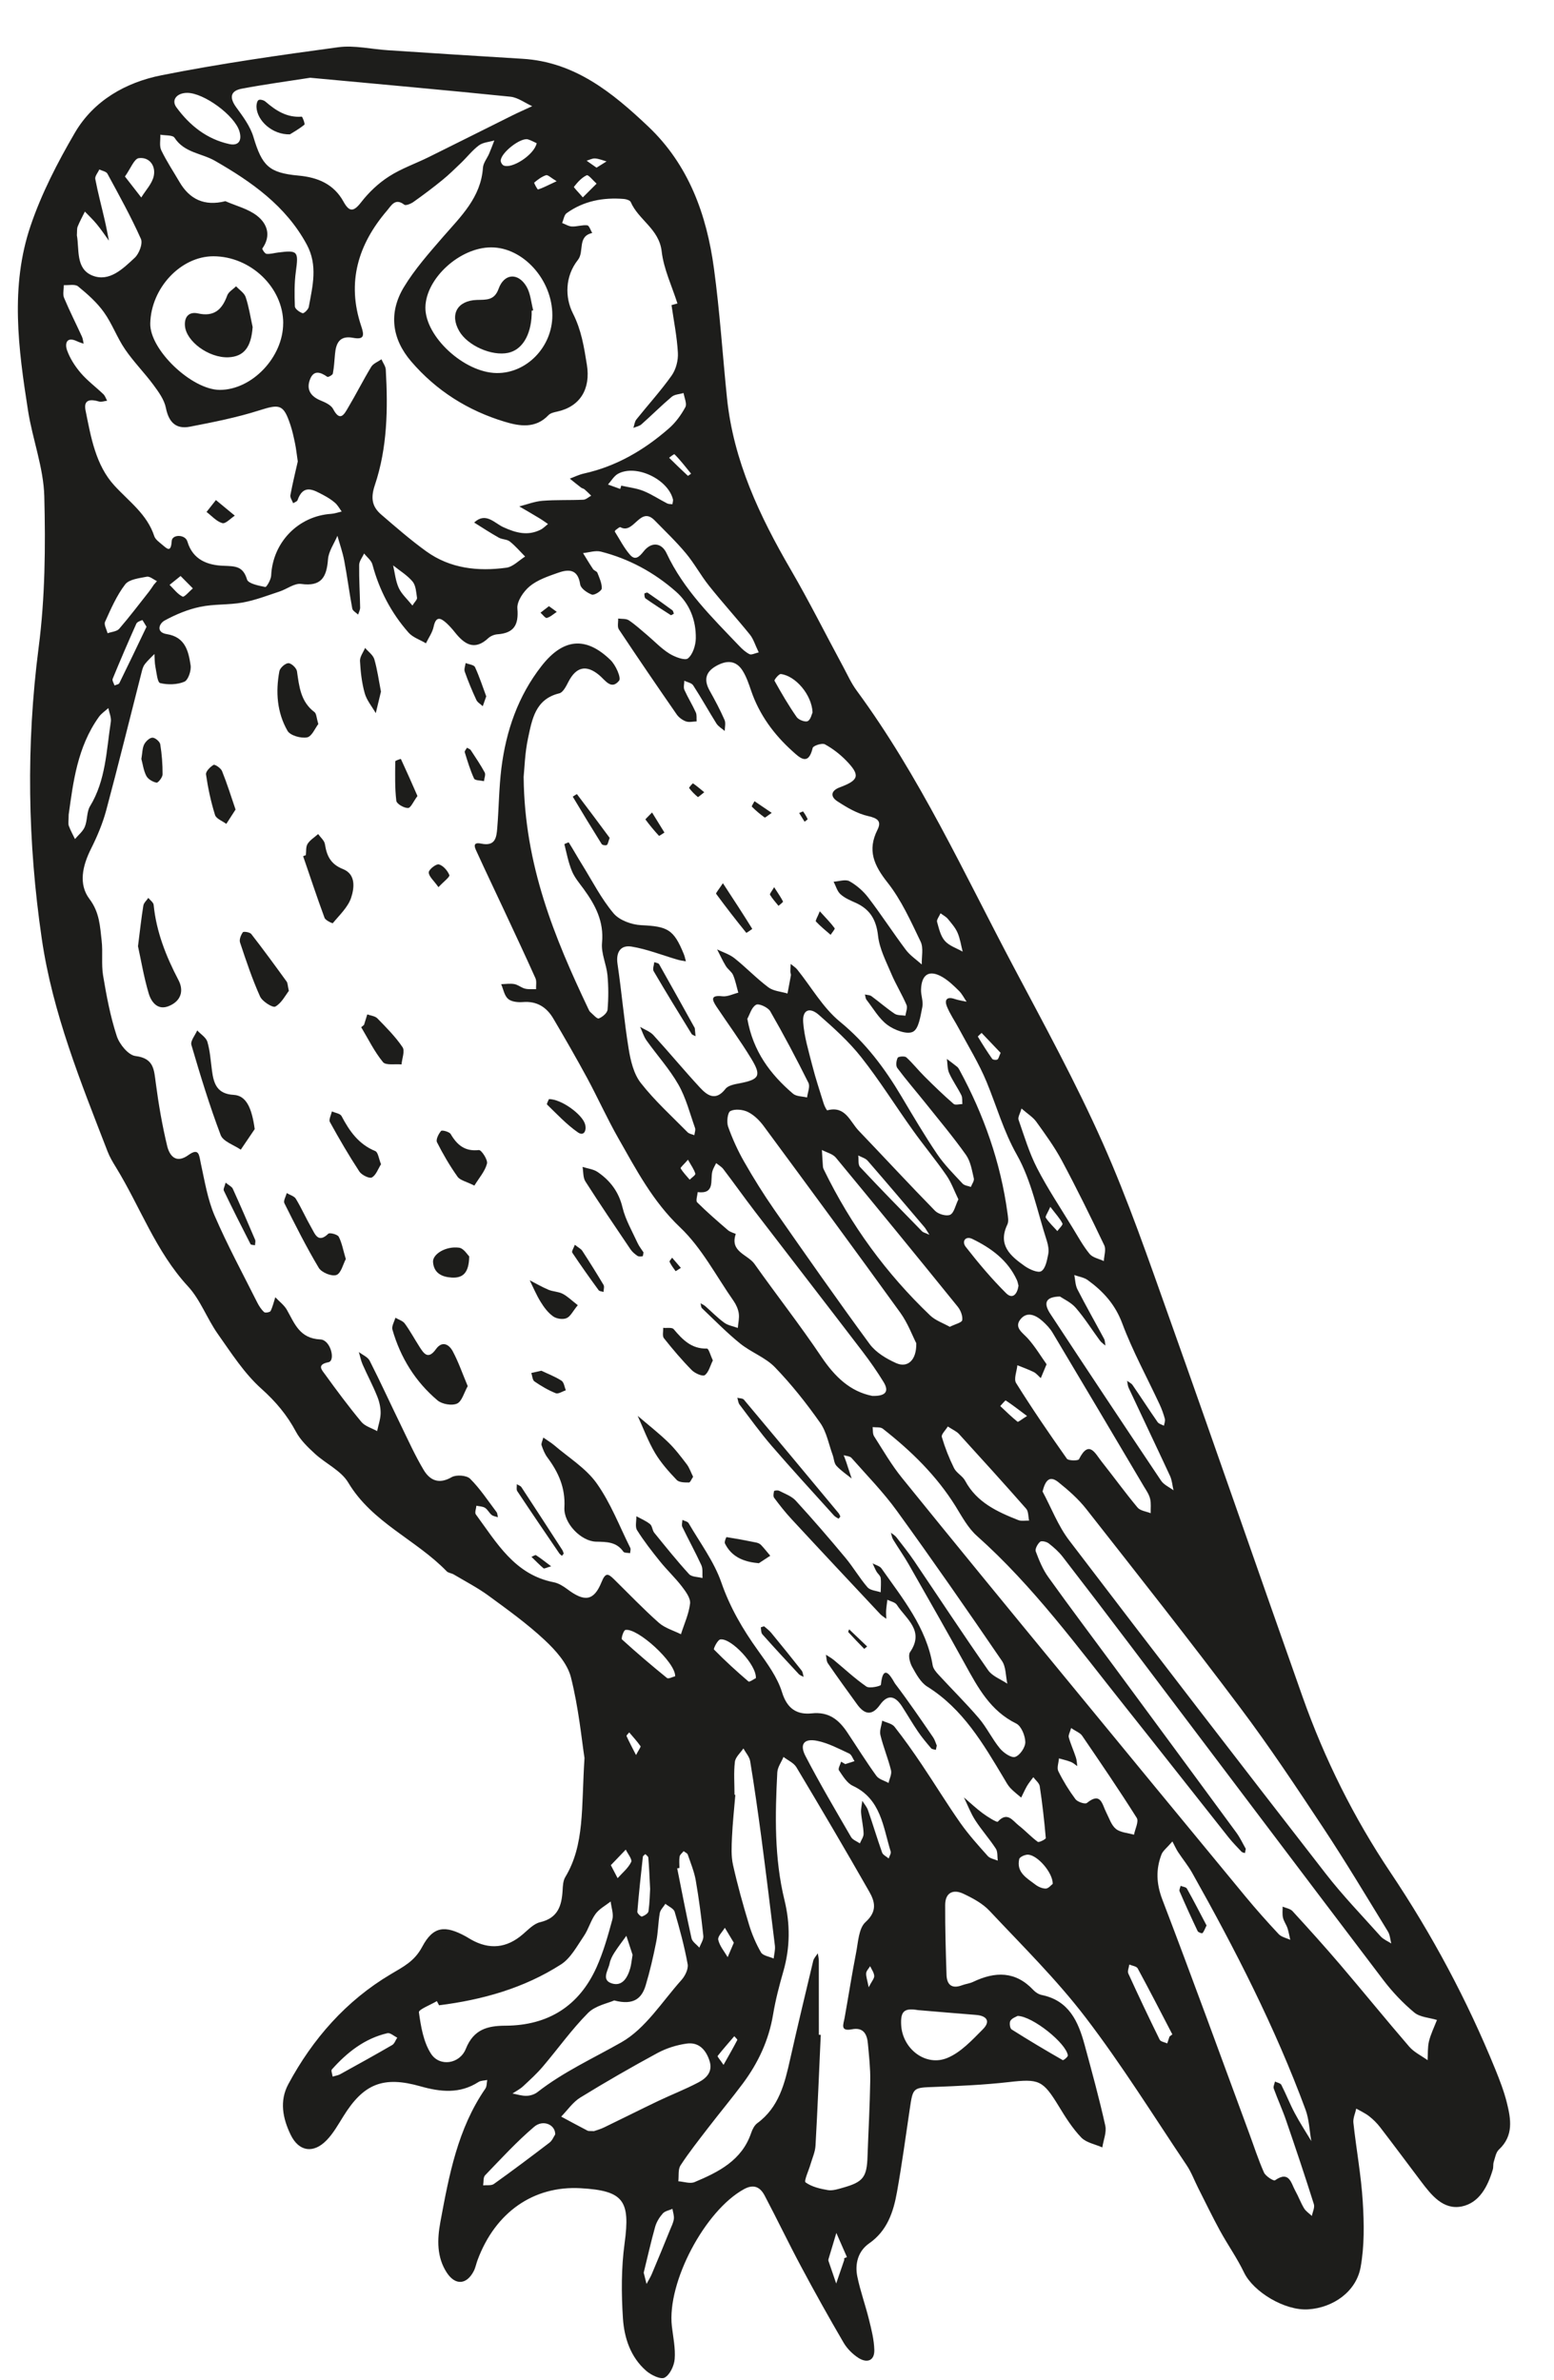 <svg width="32" height="49" viewBox="0 0 32 49" fill="none" xmlns="http://www.w3.org/2000/svg">
<path d="M12.036 36.194C11.98 35.836 11.918 35.17 11.756 34.53C11.684 34.246 11.443 33.977 11.217 33.766C10.858 33.43 10.454 33.14 10.055 32.848C9.831 32.685 9.582 32.556 9.343 32.414C9.297 32.387 9.232 32.384 9.198 32.349C8.565 31.695 7.664 31.348 7.171 30.523C7.024 30.276 6.708 30.134 6.484 29.928C6.339 29.795 6.188 29.649 6.096 29.479C5.912 29.133 5.678 28.855 5.381 28.589C5.029 28.274 4.763 27.856 4.486 27.464C4.263 27.149 4.128 26.761 3.87 26.482C3.204 25.76 2.885 24.84 2.384 24.026C2.321 23.924 2.259 23.819 2.216 23.708C1.663 22.279 1.082 20.852 0.86 19.325C0.569 17.335 0.536 15.341 0.795 13.335C0.929 12.307 0.939 11.254 0.912 10.215C0.896 9.626 0.67 9.044 0.577 8.453C0.378 7.182 0.205 5.896 0.631 4.645C0.856 3.982 1.185 3.345 1.539 2.738C1.929 2.068 2.592 1.695 3.327 1.549C4.53 1.31 5.746 1.137 6.961 0.973C7.297 0.927 7.651 1.014 7.997 1.035C8.918 1.095 9.837 1.155 10.757 1.21C11.836 1.274 12.611 1.907 13.346 2.602C14.181 3.392 14.551 4.417 14.701 5.523C14.822 6.409 14.879 7.303 14.97 8.192C15.102 9.485 15.641 10.624 16.284 11.729C16.665 12.384 17.004 13.064 17.365 13.731C17.453 13.896 17.531 14.069 17.641 14.218C18.939 15.982 19.846 17.968 20.864 19.89C21.501 21.093 22.156 22.291 22.709 23.534C23.233 24.713 23.654 25.941 24.088 27.159C25.01 29.749 25.907 32.347 26.824 34.938C27.276 36.214 27.877 37.422 28.631 38.547C29.49 39.828 30.212 41.179 30.793 42.606C30.883 42.828 30.97 43.054 31.028 43.285C31.113 43.626 31.173 43.969 30.865 44.255C30.804 44.312 30.787 44.421 30.759 44.509C30.743 44.559 30.755 44.617 30.739 44.668C30.636 45.015 30.461 45.353 30.098 45.426C29.717 45.501 29.474 45.191 29.261 44.909C28.98 44.537 28.703 44.163 28.419 43.794C28.354 43.71 28.277 43.633 28.192 43.567C28.112 43.505 28.017 43.462 27.928 43.411C27.907 43.508 27.859 43.608 27.869 43.702C27.928 44.246 28.029 44.786 28.062 45.331C28.09 45.779 28.097 46.242 28.017 46.68C27.924 47.182 27.451 47.511 26.938 47.544C26.456 47.576 25.808 47.183 25.617 46.785C25.474 46.487 25.28 46.214 25.121 45.923C24.963 45.633 24.82 45.337 24.671 45.042C24.593 44.887 24.532 44.721 24.437 44.579C23.752 43.559 23.101 42.511 22.356 41.537C21.759 40.755 21.051 40.058 20.376 39.339C20.234 39.188 20.034 39.08 19.843 38.99C19.63 38.887 19.464 38.962 19.463 39.219C19.461 39.7 19.475 40.179 19.491 40.66C19.498 40.862 19.601 40.95 19.809 40.872C19.883 40.844 19.967 40.836 20.038 40.802C20.491 40.586 20.91 40.576 21.28 40.971C21.324 41.018 21.389 41.059 21.451 41.072C22.012 41.186 22.204 41.618 22.334 42.097C22.484 42.649 22.636 43.203 22.76 43.762C22.791 43.9 22.721 44.06 22.699 44.21C22.552 44.145 22.368 44.113 22.265 44.006C22.083 43.816 21.938 43.586 21.8 43.358C21.472 42.822 21.395 42.794 20.765 42.866C20.261 42.923 19.753 42.945 19.247 42.965C18.798 42.981 18.8 42.971 18.733 43.426C18.649 43.993 18.572 44.562 18.471 45.127C18.397 45.538 18.272 45.925 17.896 46.187C17.67 46.345 17.6 46.606 17.654 46.869C17.715 47.167 17.821 47.457 17.894 47.754C17.945 47.959 17.998 48.168 18.004 48.378C18.01 48.606 17.852 48.654 17.679 48.545C17.559 48.468 17.446 48.356 17.373 48.233C17.071 47.716 16.778 47.192 16.496 46.663C16.238 46.181 16.002 45.687 15.747 45.204C15.658 45.033 15.528 44.956 15.321 45.069C14.517 45.508 13.732 46.988 13.835 47.892C13.861 48.117 13.911 48.345 13.893 48.567C13.882 48.705 13.795 48.891 13.685 48.95C13.605 48.993 13.405 48.896 13.306 48.809C12.985 48.529 12.855 48.134 12.828 47.736C12.794 47.22 12.792 46.692 12.862 46.181C12.981 45.305 12.843 45.1 11.955 45.05C10.988 44.996 10.2 45.544 9.834 46.529C9.806 46.603 9.792 46.684 9.756 46.755C9.611 47.036 9.378 47.057 9.202 46.791C8.991 46.469 9.002 46.107 9.068 45.746C9.246 44.786 9.424 43.826 9.995 42.999C10.026 42.953 10.021 42.882 10.033 42.822C9.972 42.835 9.901 42.832 9.852 42.864C9.468 43.111 9.071 43.069 8.657 42.952C7.889 42.734 7.485 42.9 7.069 43.572C6.963 43.741 6.863 43.921 6.726 44.062C6.452 44.344 6.153 44.296 5.985 43.949C5.823 43.614 5.75 43.256 5.937 42.908C6.44 41.972 7.129 41.19 8.04 40.648C8.309 40.487 8.533 40.382 8.695 40.078C8.922 39.651 9.167 39.634 9.593 39.867C9.628 39.887 9.662 39.908 9.696 39.928C10.076 40.145 10.433 40.11 10.766 39.822C10.877 39.728 10.992 39.603 11.124 39.573C11.489 39.487 11.567 39.234 11.585 38.918C11.59 38.825 11.595 38.72 11.64 38.645C12.042 37.977 11.969 37.23 12.036 36.191V36.194ZM10.783 16.002C10.801 17.812 11.418 19.302 12.114 20.768C12.126 20.792 12.137 20.82 12.156 20.836C12.214 20.886 12.295 20.982 12.331 20.967C12.406 20.938 12.506 20.854 12.511 20.785C12.531 20.55 12.531 20.311 12.509 20.076C12.487 19.852 12.376 19.627 12.397 19.41C12.439 18.971 12.26 18.634 12.02 18.304C11.933 18.185 11.834 18.07 11.778 17.936C11.705 17.76 11.668 17.567 11.622 17.381C11.62 17.376 11.708 17.339 11.712 17.344C11.808 17.496 11.895 17.654 11.991 17.807C12.199 18.143 12.382 18.503 12.634 18.803C12.754 18.946 13.005 19.037 13.201 19.047C13.749 19.072 13.873 19.133 14.081 19.643C14.101 19.691 14.11 19.741 14.124 19.791C14.067 19.78 14.007 19.774 13.951 19.757C13.636 19.665 13.326 19.541 13.005 19.488C12.785 19.452 12.679 19.597 12.716 19.846C12.802 20.426 12.851 21.012 12.945 21.591C12.985 21.835 13.048 22.107 13.194 22.294C13.48 22.66 13.83 22.977 14.158 23.31C14.191 23.344 14.251 23.351 14.298 23.371C14.303 23.32 14.328 23.262 14.311 23.219C14.205 22.919 14.125 22.601 13.969 22.328C13.785 22.006 13.53 21.725 13.313 21.42C13.255 21.338 13.225 21.235 13.182 21.141C13.273 21.197 13.384 21.234 13.454 21.31C13.779 21.665 14.085 22.036 14.412 22.389C14.564 22.554 14.737 22.677 14.939 22.417C14.994 22.346 15.127 22.322 15.228 22.303C15.638 22.224 15.686 22.149 15.466 21.789C15.244 21.424 14.991 21.079 14.753 20.723C14.655 20.575 14.633 20.483 14.875 20.511C14.98 20.523 15.094 20.464 15.203 20.437C15.168 20.315 15.145 20.189 15.096 20.074C15.066 20.004 14.987 19.956 14.946 19.888C14.879 19.778 14.826 19.66 14.767 19.546C14.887 19.605 15.022 19.646 15.125 19.728C15.365 19.919 15.578 20.144 15.824 20.328C15.928 20.405 16.084 20.414 16.216 20.454C16.239 20.33 16.264 20.207 16.286 20.081C16.29 20.057 16.275 20.029 16.275 20.002C16.275 19.95 16.279 19.898 16.282 19.845C16.326 19.883 16.379 19.914 16.415 19.958C16.707 20.32 16.944 20.746 17.296 21.034C17.827 21.469 18.217 21.992 18.561 22.57C18.8 22.972 19.037 23.375 19.299 23.762C19.447 23.981 19.64 24.172 19.821 24.367C19.858 24.408 19.934 24.414 19.992 24.436C20.014 24.377 20.066 24.311 20.053 24.26C20.014 24.094 19.986 23.91 19.891 23.776C19.629 23.407 19.337 23.059 19.054 22.705C18.862 22.465 18.66 22.233 18.477 21.987C18.443 21.941 18.456 21.836 18.485 21.777C18.5 21.749 18.629 21.738 18.663 21.768C18.797 21.89 18.909 22.035 19.038 22.162C19.232 22.356 19.429 22.546 19.636 22.726C19.67 22.757 19.755 22.73 19.817 22.73C19.811 22.669 19.822 22.599 19.796 22.547C19.719 22.393 19.616 22.25 19.545 22.092C19.506 22.005 19.513 21.898 19.498 21.801C19.57 21.855 19.642 21.908 19.711 21.964C19.731 21.98 19.745 22.006 19.758 22.029C20.259 22.953 20.604 23.929 20.746 24.973C20.756 25.052 20.775 25.146 20.743 25.211C20.54 25.636 20.811 25.86 21.102 26.066C21.199 26.134 21.376 26.213 21.443 26.17C21.53 26.115 21.56 25.947 21.585 25.822C21.602 25.735 21.584 25.633 21.556 25.545C21.363 24.95 21.242 24.311 20.94 23.776C20.665 23.29 20.523 22.774 20.316 22.274C20.159 21.894 19.94 21.54 19.745 21.176C19.664 21.022 19.562 20.879 19.498 20.719C19.445 20.587 19.496 20.511 19.657 20.566C19.737 20.593 19.822 20.605 19.904 20.623C19.852 20.547 19.81 20.46 19.745 20.397C19.641 20.294 19.533 20.19 19.408 20.116C19.139 19.958 18.976 20.055 18.966 20.373C18.962 20.492 19.016 20.618 18.993 20.73C18.954 20.914 18.922 21.179 18.8 21.241C18.676 21.305 18.416 21.206 18.274 21.101C18.099 20.971 17.982 20.761 17.843 20.583C17.822 20.555 17.821 20.511 17.81 20.474C17.855 20.485 17.909 20.483 17.944 20.508C18.105 20.626 18.256 20.759 18.422 20.87C18.48 20.909 18.569 20.898 18.644 20.911C18.654 20.836 18.693 20.748 18.667 20.689C18.573 20.469 18.445 20.264 18.352 20.043C18.245 19.79 18.11 19.532 18.081 19.266C18.044 18.933 17.913 18.717 17.616 18.585C17.506 18.536 17.391 18.487 17.305 18.408C17.238 18.346 17.211 18.239 17.166 18.152C17.276 18.146 17.41 18.097 17.491 18.142C17.638 18.224 17.777 18.345 17.88 18.48C18.147 18.829 18.387 19.2 18.651 19.552C18.739 19.67 18.869 19.756 18.981 19.856C18.976 19.698 19.02 19.517 18.958 19.387C18.756 18.967 18.561 18.53 18.275 18.168C17.997 17.816 17.856 17.506 18.069 17.083C18.155 16.911 18.078 16.846 17.88 16.802C17.655 16.752 17.439 16.625 17.242 16.496C17.097 16.401 17.105 16.279 17.294 16.209C17.689 16.062 17.718 15.962 17.427 15.661C17.299 15.529 17.146 15.411 16.985 15.323C16.928 15.292 16.746 15.352 16.735 15.398C16.645 15.778 16.468 15.6 16.319 15.466C15.936 15.121 15.637 14.715 15.468 14.222C15.421 14.084 15.373 13.941 15.298 13.818C15.159 13.587 14.96 13.59 14.745 13.712C14.527 13.836 14.492 14.001 14.612 14.217C14.723 14.415 14.829 14.615 14.92 14.822C14.948 14.886 14.924 14.973 14.924 15.049C14.866 14.999 14.793 14.958 14.753 14.896C14.59 14.636 14.441 14.367 14.274 14.11C14.242 14.059 14.153 14.046 14.091 14.014C14.091 14.078 14.07 14.15 14.093 14.203C14.164 14.361 14.257 14.509 14.328 14.667C14.352 14.72 14.34 14.789 14.345 14.852C14.271 14.854 14.19 14.875 14.125 14.852C14.054 14.826 13.979 14.772 13.935 14.709C13.533 14.129 13.135 13.546 12.744 12.958C12.708 12.904 12.733 12.81 12.729 12.734C12.803 12.745 12.891 12.733 12.948 12.77C13.08 12.858 13.199 12.968 13.322 13.071C13.475 13.2 13.614 13.35 13.782 13.455C13.894 13.525 14.104 13.605 14.166 13.555C14.267 13.472 14.325 13.286 14.328 13.143C14.334 12.768 14.201 12.426 13.916 12.177C13.469 11.784 12.953 11.504 12.375 11.357C12.262 11.328 12.13 11.374 12.006 11.387C12.074 11.497 12.14 11.609 12.212 11.716C12.233 11.748 12.29 11.76 12.302 11.793C12.343 11.898 12.397 12.011 12.391 12.117C12.389 12.165 12.239 12.259 12.189 12.242C12.092 12.206 11.959 12.115 11.947 12.031C11.899 11.706 11.702 11.716 11.48 11.796C11.28 11.867 11.066 11.939 10.907 12.071C10.779 12.178 10.641 12.38 10.654 12.528C10.683 12.869 10.582 13.035 10.24 13.059C10.177 13.064 10.104 13.094 10.057 13.136C9.765 13.41 9.556 13.257 9.36 13.009C9.311 12.947 9.256 12.887 9.198 12.832C9.074 12.719 8.977 12.677 8.929 12.904C8.904 13.023 8.825 13.131 8.771 13.244C8.65 13.171 8.501 13.124 8.413 13.024C8.055 12.618 7.81 12.149 7.669 11.622C7.647 11.537 7.556 11.47 7.498 11.395C7.462 11.473 7.397 11.551 7.396 11.63C7.392 11.923 7.411 12.217 7.416 12.51C7.416 12.558 7.389 12.606 7.374 12.653C7.332 12.612 7.263 12.576 7.254 12.529C7.193 12.202 7.151 11.872 7.089 11.545C7.056 11.371 6.996 11.202 6.948 11.031C6.88 11.193 6.766 11.351 6.754 11.517C6.726 11.881 6.618 12.08 6.201 12.022C6.063 12.003 5.907 12.129 5.756 12.178C5.504 12.261 5.253 12.359 4.994 12.405C4.706 12.457 4.404 12.433 4.119 12.494C3.866 12.547 3.617 12.651 3.39 12.775C3.273 12.839 3.209 13.02 3.435 13.055C3.815 13.115 3.881 13.406 3.925 13.697C3.941 13.806 3.876 14.001 3.796 14.035C3.649 14.097 3.455 14.101 3.298 14.063C3.241 14.05 3.224 13.847 3.2 13.728C3.183 13.642 3.186 13.553 3.18 13.464C3.114 13.532 3.044 13.596 2.985 13.67C2.953 13.71 2.935 13.764 2.922 13.816C2.678 14.77 2.443 15.727 2.188 16.679C2.114 16.954 2 17.224 1.871 17.481C1.699 17.826 1.613 18.203 1.841 18.506C2.05 18.782 2.059 19.068 2.093 19.365C2.121 19.603 2.084 19.85 2.123 20.085C2.193 20.504 2.272 20.926 2.404 21.329C2.458 21.497 2.643 21.724 2.79 21.741C3.171 21.788 3.171 22.022 3.208 22.298C3.265 22.732 3.34 23.167 3.442 23.592C3.492 23.798 3.626 23.964 3.881 23.779C4.102 23.621 4.1 23.786 4.134 23.946C4.214 24.31 4.273 24.686 4.418 25.024C4.682 25.636 5.001 26.225 5.3 26.821C5.336 26.891 5.382 26.962 5.44 27.014C5.462 27.034 5.559 27.016 5.572 26.991C5.616 26.902 5.638 26.803 5.669 26.707C5.748 26.792 5.848 26.865 5.905 26.962C6.067 27.246 6.166 27.556 6.598 27.576C6.808 27.585 6.914 28.015 6.763 28.045C6.517 28.094 6.627 28.204 6.689 28.289C6.931 28.624 7.178 28.956 7.442 29.274C7.517 29.364 7.656 29.401 7.766 29.463C7.791 29.34 7.836 29.217 7.838 29.093C7.839 28.976 7.811 28.853 7.766 28.744C7.677 28.522 7.563 28.31 7.467 28.091C7.431 28.01 7.415 27.92 7.39 27.835C7.466 27.895 7.574 27.937 7.613 28.015C7.835 28.452 8.039 28.899 8.254 29.34C8.405 29.65 8.547 29.966 8.723 30.261C8.852 30.477 9.038 30.564 9.301 30.411C9.395 30.357 9.608 30.372 9.68 30.443C9.886 30.648 10.048 30.896 10.224 31.129C10.245 31.156 10.244 31.2 10.253 31.236C10.21 31.221 10.158 31.216 10.124 31.189C10.073 31.147 10.042 31.078 9.988 31.043C9.94 31.012 9.871 31.013 9.81 30.999C9.805 31.059 9.772 31.14 9.798 31.177C10.228 31.761 10.597 32.418 11.403 32.575C11.502 32.594 11.6 32.656 11.683 32.718C12.033 32.982 12.227 32.964 12.385 32.576C12.47 32.364 12.524 32.397 12.645 32.514C12.95 32.814 13.246 33.124 13.565 33.407C13.69 33.518 13.868 33.568 14.022 33.645C14.088 33.435 14.185 33.228 14.21 33.012C14.222 32.901 14.119 32.764 14.04 32.66C13.902 32.481 13.735 32.324 13.592 32.147C13.425 31.94 13.26 31.728 13.119 31.504C13.074 31.433 13.107 31.313 13.104 31.216C13.2 31.268 13.303 31.311 13.386 31.378C13.432 31.416 13.432 31.505 13.472 31.555C13.707 31.844 13.939 32.134 14.19 32.408C14.246 32.468 14.372 32.463 14.466 32.488C14.459 32.399 14.477 32.3 14.442 32.223C14.32 31.957 14.178 31.7 14.051 31.436C14.031 31.397 14.051 31.34 14.052 31.291C14.097 31.314 14.16 31.324 14.181 31.36C14.414 31.762 14.704 32.147 14.854 32.58C15.033 33.096 15.295 33.543 15.608 33.979C15.801 34.249 16.008 34.531 16.104 34.84C16.209 35.183 16.415 35.306 16.717 35.274C17.066 35.237 17.271 35.404 17.444 35.661C17.645 35.962 17.835 36.268 18.046 36.56C18.098 36.632 18.212 36.659 18.297 36.707C18.316 36.619 18.367 36.525 18.348 36.447C18.288 36.202 18.189 35.968 18.13 35.723C18.107 35.632 18.152 35.524 18.167 35.424C18.253 35.465 18.368 35.483 18.421 35.551C18.619 35.802 18.804 36.065 18.983 36.331C19.251 36.729 19.502 37.141 19.778 37.534C19.947 37.773 20.145 37.993 20.341 38.212C20.387 38.263 20.476 38.276 20.546 38.306C20.534 38.223 20.548 38.123 20.506 38.059C20.375 37.858 20.213 37.677 20.083 37.476C19.988 37.329 19.926 37.162 19.849 37.004C19.977 37.114 20.101 37.231 20.236 37.331C20.335 37.404 20.528 37.525 20.547 37.504C20.743 37.288 20.854 37.485 20.975 37.58C21.112 37.686 21.23 37.817 21.37 37.919C21.395 37.937 21.537 37.864 21.535 37.841C21.504 37.484 21.464 37.128 21.41 36.773C21.399 36.707 21.324 36.65 21.278 36.588C21.234 36.648 21.186 36.705 21.148 36.769C21.104 36.846 21.068 36.928 21.028 37.008C20.953 36.943 20.871 36.882 20.803 36.809C20.75 36.751 20.712 36.678 20.671 36.609C20.245 35.897 19.829 35.182 19.094 34.723C18.957 34.637 18.865 34.464 18.782 34.315C18.735 34.23 18.696 34.076 18.74 34.013C19.044 33.57 18.658 33.333 18.468 33.04C18.433 32.985 18.339 32.969 18.273 32.935C18.264 33.01 18.252 33.085 18.247 33.16C18.244 33.215 18.249 33.271 18.251 33.327C18.21 33.296 18.163 33.269 18.128 33.233C17.516 32.58 16.903 31.927 16.295 31.27C16.169 31.134 16.053 30.986 15.941 30.836C15.918 30.805 15.929 30.742 15.94 30.697C15.942 30.686 16.018 30.677 16.047 30.693C16.165 30.754 16.302 30.802 16.387 30.896C16.737 31.278 17.077 31.672 17.409 32.071C17.571 32.265 17.699 32.488 17.864 32.679C17.92 32.743 18.042 32.749 18.135 32.781C18.136 32.682 18.147 32.583 18.135 32.486C18.128 32.438 18.075 32.4 18.048 32.353C18.018 32.3 17.995 32.242 17.969 32.186C18.031 32.221 18.115 32.239 18.152 32.291C18.588 32.912 19.077 33.504 19.206 34.287C19.218 34.355 19.275 34.423 19.325 34.477C19.601 34.778 19.892 35.064 20.156 35.373C20.32 35.565 20.43 35.802 20.591 35.997C20.666 36.087 20.826 36.197 20.905 36.17C21.003 36.137 21.116 35.971 21.113 35.864C21.11 35.732 21.03 35.534 20.925 35.483C20.393 35.222 20.138 34.744 19.872 34.262C19.492 33.572 19.101 32.888 18.711 32.204C18.611 32.03 18.495 31.866 18.391 31.695C18.366 31.655 18.36 31.602 18.346 31.554C18.384 31.586 18.43 31.611 18.459 31.649C18.582 31.807 18.707 31.964 18.82 32.13C19.329 32.882 19.828 33.642 20.348 34.386C20.434 34.51 20.609 34.572 20.743 34.663C20.708 34.505 20.717 34.318 20.632 34.194C19.924 33.158 19.208 32.126 18.472 31.11C18.192 30.722 17.852 30.375 17.534 30.015C17.501 29.978 17.428 29.976 17.373 29.959C17.39 30.005 17.409 30.051 17.425 30.098C17.462 30.212 17.499 30.325 17.537 30.439C17.431 30.353 17.314 30.276 17.223 30.176C17.174 30.122 17.173 30.028 17.146 29.953C17.064 29.731 17.022 29.481 16.89 29.294C16.607 28.891 16.298 28.501 15.956 28.147C15.759 27.945 15.464 27.84 15.24 27.659C14.964 27.436 14.714 27.179 14.456 26.934C14.433 26.913 14.436 26.866 14.426 26.831C14.458 26.85 14.494 26.866 14.522 26.89C14.653 27.004 14.775 27.131 14.915 27.232C14.992 27.288 15.099 27.304 15.193 27.339C15.201 27.239 15.227 27.137 15.213 27.04C15.2 26.951 15.158 26.858 15.106 26.783C14.747 26.27 14.449 25.689 14.003 25.267C13.441 24.733 13.102 24.082 12.734 23.436C12.503 23.03 12.311 22.603 12.089 22.191C11.866 21.78 11.633 21.375 11.396 20.973C11.258 20.737 11.057 20.606 10.766 20.63C10.664 20.638 10.531 20.625 10.462 20.564C10.385 20.497 10.365 20.365 10.32 20.262C10.41 20.26 10.504 20.244 10.592 20.26C10.668 20.274 10.735 20.335 10.812 20.354C10.884 20.372 10.963 20.362 11.039 20.365C11.035 20.289 11.055 20.203 11.026 20.139C10.813 19.664 10.591 19.193 10.371 18.721C10.191 18.334 10.005 17.949 9.828 17.56C9.793 17.482 9.698 17.324 9.907 17.368C10.199 17.429 10.223 17.244 10.239 17.052C10.273 16.639 10.274 16.223 10.325 15.813C10.421 15.046 10.669 14.328 11.15 13.713C11.598 13.138 12.066 13.097 12.572 13.589C12.679 13.692 12.796 13.956 12.748 14.014C12.586 14.213 12.465 14.004 12.336 13.897C12.069 13.677 11.863 13.73 11.704 14.038C11.658 14.128 11.594 14.256 11.517 14.274C11.023 14.393 10.957 14.809 10.874 15.195C10.807 15.507 10.8 15.831 10.782 16.003L10.783 16.002ZM13.83 6.281C13.87 6.269 13.91 6.259 13.95 6.248C13.836 5.89 13.667 5.539 13.625 5.174C13.572 4.712 13.147 4.528 12.988 4.159C12.973 4.124 12.896 4.1 12.846 4.096C12.421 4.062 12.02 4.136 11.669 4.388C11.616 4.425 11.606 4.521 11.575 4.591C11.643 4.616 11.708 4.66 11.777 4.663C11.882 4.667 11.991 4.627 12.093 4.639C12.133 4.644 12.162 4.742 12.195 4.797C11.883 4.865 12.036 5.18 11.901 5.35C11.633 5.688 11.631 6.123 11.798 6.453C11.974 6.801 12.026 7.144 12.085 7.509C12.165 8.005 11.949 8.37 11.473 8.474C11.411 8.487 11.335 8.504 11.294 8.547C11.027 8.829 10.698 8.775 10.394 8.683C9.636 8.455 8.983 8.043 8.466 7.44C8.066 6.973 8.001 6.439 8.314 5.916C8.539 5.543 8.835 5.21 9.122 4.878C9.49 4.455 9.903 4.066 9.945 3.452C9.952 3.353 10.031 3.26 10.073 3.162C10.111 3.073 10.144 2.982 10.179 2.892C10.072 2.924 9.947 2.93 9.863 2.992C9.726 3.094 9.618 3.235 9.493 3.355C9.368 3.475 9.244 3.597 9.11 3.706C8.918 3.863 8.719 4.012 8.516 4.156C8.464 4.194 8.358 4.238 8.326 4.215C8.137 4.068 8.058 4.232 7.97 4.335C7.373 5.031 7.136 5.815 7.437 6.71C7.501 6.901 7.508 6.999 7.271 6.955C6.992 6.902 6.918 7.065 6.898 7.293C6.886 7.426 6.879 7.56 6.854 7.691C6.849 7.721 6.756 7.77 6.74 7.758C6.6 7.66 6.46 7.612 6.384 7.81C6.302 8.021 6.399 8.164 6.609 8.248C6.702 8.286 6.817 8.34 6.859 8.419C7.006 8.702 7.093 8.52 7.172 8.386C7.336 8.111 7.479 7.824 7.645 7.551C7.687 7.483 7.783 7.448 7.855 7.397C7.885 7.469 7.94 7.538 7.944 7.611C7.99 8.415 7.977 9.221 7.718 9.99C7.63 10.254 7.661 10.43 7.848 10.592C8.151 10.853 8.454 11.117 8.778 11.351C9.271 11.706 9.842 11.767 10.426 11.688C10.563 11.67 10.685 11.538 10.813 11.458C10.709 11.353 10.613 11.239 10.498 11.148C10.439 11.101 10.341 11.108 10.273 11.07C10.1 10.973 9.933 10.864 9.764 10.758C10.002 10.535 10.181 10.77 10.364 10.853C10.621 10.97 10.865 11.038 11.13 10.906C11.187 10.878 11.233 10.828 11.284 10.788C11.225 10.748 11.167 10.705 11.105 10.668C10.969 10.585 10.831 10.506 10.693 10.426C10.852 10.385 11.01 10.323 11.172 10.31C11.45 10.288 11.732 10.301 12.012 10.288C12.067 10.286 12.12 10.234 12.174 10.205C12.129 10.161 12.085 10.116 12.037 10.075C12.018 10.058 11.987 10.055 11.966 10.039C11.887 9.979 11.811 9.916 11.734 9.854C11.83 9.818 11.923 9.771 12.023 9.749C12.693 9.601 13.265 9.265 13.774 8.82C13.911 8.701 14.026 8.543 14.113 8.382C14.15 8.313 14.092 8.191 14.076 8.092C13.994 8.116 13.893 8.118 13.832 8.169C13.618 8.35 13.42 8.549 13.21 8.735C13.167 8.774 13.099 8.785 13.043 8.809C13.062 8.751 13.068 8.682 13.104 8.636C13.346 8.333 13.608 8.046 13.831 7.731C13.92 7.605 13.968 7.418 13.959 7.263C13.941 6.932 13.874 6.605 13.827 6.276L13.83 6.281ZM25.653 38.064C25.645 38.103 25.641 38.127 25.636 38.15C25.613 38.142 25.581 38.139 25.566 38.123C25.475 38.026 25.381 37.931 25.298 37.827C24.584 36.927 23.876 36.023 23.16 35.124C22.195 33.913 21.282 32.659 20.116 31.62C19.933 31.457 19.809 31.224 19.677 31.01C19.283 30.377 18.759 29.868 18.178 29.413C18.13 29.375 18.039 29.39 17.969 29.381C17.977 29.444 17.968 29.518 17.998 29.567C18.184 29.858 18.359 30.162 18.577 30.43C19.669 31.78 20.771 33.122 21.874 34.463C23.128 35.99 24.384 37.515 25.642 39.039C25.863 39.306 26.094 39.566 26.331 39.819C26.387 39.879 26.489 39.899 26.569 39.936C26.55 39.857 26.538 39.776 26.513 39.699C26.488 39.623 26.436 39.556 26.419 39.48C26.402 39.408 26.413 39.329 26.412 39.253C26.481 39.283 26.569 39.295 26.615 39.345C26.949 39.709 27.28 40.076 27.601 40.452C28.078 41.011 28.541 41.582 29.02 42.137C29.12 42.252 29.271 42.323 29.397 42.414C29.405 42.284 29.396 42.15 29.425 42.027C29.462 41.876 29.533 41.733 29.59 41.586C29.432 41.538 29.239 41.53 29.122 41.432C28.889 41.238 28.674 41.011 28.489 40.769C26.753 38.482 25.025 36.188 23.294 33.898C22.827 33.28 22.357 32.664 21.883 32.051C21.803 31.947 21.7 31.856 21.596 31.775C21.551 31.74 21.448 31.716 21.418 31.741C21.367 31.785 21.31 31.888 21.328 31.939C21.397 32.124 21.474 32.313 21.589 32.472C22.032 33.091 22.491 33.699 22.942 34.311C23.782 35.45 24.623 36.59 25.46 37.73C25.538 37.837 25.594 37.96 25.654 38.064H25.653ZM6.132 9.501C6.108 9.343 6.098 9.237 6.076 9.132C6.049 9.002 6.021 8.871 5.979 8.745C5.838 8.321 5.759 8.315 5.338 8.449C4.873 8.597 4.389 8.692 3.909 8.785C3.622 8.84 3.475 8.692 3.416 8.398C3.383 8.229 3.266 8.069 3.16 7.925C2.974 7.673 2.75 7.449 2.574 7.19C2.409 6.949 2.309 6.663 2.139 6.427C1.995 6.225 1.801 6.054 1.608 5.896C1.545 5.844 1.415 5.876 1.315 5.87C1.315 5.957 1.288 6.056 1.319 6.131C1.432 6.401 1.565 6.663 1.687 6.93C1.708 6.975 1.711 7.027 1.722 7.076C1.676 7.06 1.629 7.046 1.585 7.025C1.367 6.921 1.334 7.076 1.38 7.209C1.44 7.378 1.545 7.541 1.663 7.679C1.801 7.84 1.975 7.968 2.129 8.116C2.165 8.151 2.181 8.205 2.206 8.25C2.15 8.256 2.088 8.281 2.038 8.266C1.866 8.215 1.716 8.222 1.761 8.447C1.872 8.997 1.968 9.574 2.356 9.997C2.659 10.327 3.03 10.588 3.177 11.039C3.2 11.107 3.278 11.161 3.339 11.213C3.442 11.298 3.52 11.387 3.536 11.137C3.545 10.998 3.814 10.997 3.859 11.149C3.971 11.53 4.283 11.636 4.597 11.648C4.843 11.658 5.003 11.65 5.087 11.931C5.113 12.016 5.328 12.058 5.463 12.085C5.488 12.09 5.58 11.934 5.584 11.849C5.615 11.169 6.139 10.624 6.819 10.579C6.892 10.574 6.963 10.548 7.036 10.531C6.991 10.47 6.955 10.401 6.899 10.352C6.83 10.291 6.748 10.24 6.667 10.197C6.462 10.089 6.249 9.951 6.126 10.299C6.116 10.326 6.067 10.34 6.037 10.36C6.016 10.304 5.97 10.243 5.98 10.193C6.026 9.945 6.087 9.7 6.132 9.499V9.501ZM16.861 41.891C16.874 41.891 16.887 41.891 16.901 41.892C16.866 42.653 16.836 43.413 16.793 44.173C16.786 44.302 16.728 44.428 16.691 44.554C16.653 44.685 16.551 44.904 16.588 44.93C16.715 45.021 16.887 45.062 17.047 45.089C17.146 45.105 17.259 45.068 17.36 45.039C17.776 44.922 17.85 44.822 17.864 44.395C17.882 43.874 17.912 43.354 17.92 42.833C17.924 42.58 17.895 42.327 17.872 42.075C17.855 41.881 17.781 41.732 17.544 41.778C17.292 41.827 17.369 41.674 17.392 41.543C17.472 41.098 17.541 40.65 17.628 40.206C17.672 39.985 17.681 39.699 17.823 39.571C18.07 39.347 18.017 39.149 17.896 38.938C17.407 38.081 16.907 37.231 16.4 36.384C16.346 36.293 16.225 36.242 16.134 36.171C16.09 36.277 16.012 36.381 16.006 36.489C15.96 37.37 15.943 38.253 16.154 39.119C16.274 39.611 16.271 40.094 16.132 40.581C16.047 40.876 15.969 41.174 15.919 41.476C15.831 42.003 15.613 42.468 15.299 42.891C15.068 43.201 14.819 43.499 14.583 43.806C14.388 44.06 14.188 44.312 14.014 44.579C13.959 44.663 13.981 44.796 13.968 44.907C14.08 44.915 14.21 44.963 14.303 44.924C14.798 44.716 15.277 44.477 15.468 43.912C15.493 43.839 15.534 43.756 15.593 43.712C16.041 43.384 16.159 42.893 16.271 42.393C16.423 41.716 16.585 41.043 16.746 40.368C16.76 40.313 16.808 40.265 16.84 40.214C16.847 40.265 16.861 40.317 16.861 40.368C16.862 40.876 16.862 41.383 16.862 41.891H16.861ZM6.392 1.6C5.946 1.67 5.459 1.735 4.977 1.826C4.746 1.87 4.719 2.007 4.862 2.206C5.002 2.397 5.153 2.599 5.219 2.821C5.396 3.412 5.535 3.559 6.146 3.615C6.542 3.651 6.873 3.788 7.073 4.151C7.194 4.37 7.282 4.364 7.438 4.162C7.596 3.958 7.794 3.771 8.01 3.633C8.264 3.469 8.558 3.368 8.831 3.233C9.404 2.95 9.975 2.662 10.547 2.378C10.682 2.311 10.822 2.25 10.959 2.186C10.81 2.119 10.665 2.007 10.511 1.991C9.157 1.853 7.8 1.732 6.391 1.601L6.392 1.6ZM21.468 30.706C21.649 31.043 21.787 31.412 22.016 31.712C23.764 34.007 25.526 36.291 27.296 38.57C27.647 39.023 28.048 39.438 28.431 39.866C28.488 39.928 28.576 39.964 28.649 40.011C28.627 39.928 28.623 39.834 28.58 39.765C28.14 39.048 27.709 38.326 27.245 37.625C26.692 36.79 26.137 35.953 25.536 35.154C24.502 33.776 23.434 32.424 22.37 31.069C22.207 30.861 22.002 30.681 21.795 30.515C21.619 30.374 21.529 30.465 21.468 30.706H21.468ZM24.143 37.91C24.026 38.046 23.947 38.103 23.918 38.177C23.799 38.486 23.811 38.781 23.934 39.105C24.544 40.699 25.127 42.304 25.718 43.905C25.82 44.18 25.909 44.46 26.028 44.727C26.062 44.803 26.227 44.907 26.255 44.887C26.551 44.681 26.585 44.947 26.674 45.106C26.739 45.222 26.784 45.349 26.853 45.463C26.89 45.525 26.959 45.569 27.014 45.621C27.029 45.539 27.077 45.447 27.055 45.378C26.875 44.806 26.684 44.237 26.489 43.67C26.412 43.443 26.311 43.224 26.229 42.998C26.214 42.958 26.245 42.903 26.254 42.854C26.299 42.876 26.367 42.887 26.385 42.922C26.482 43.111 26.559 43.311 26.659 43.5C26.764 43.698 26.887 43.886 27.003 44.08C26.964 43.863 26.958 43.634 26.883 43.431C26.256 41.735 25.434 40.131 24.55 38.559C24.465 38.408 24.353 38.273 24.258 38.128C24.221 38.072 24.194 38.009 24.141 37.909L24.143 37.91ZM18.867 27.652C18.787 27.495 18.693 27.24 18.541 27.028C17.611 25.74 16.669 24.461 15.725 23.182C15.64 23.067 15.527 22.955 15.401 22.893C15.297 22.842 15.135 22.826 15.04 22.874C14.982 22.903 14.96 23.099 14.993 23.195C15.082 23.444 15.193 23.69 15.325 23.92C15.516 24.255 15.722 24.585 15.942 24.902C16.59 25.831 17.239 26.76 17.909 27.672C18.036 27.844 18.252 27.973 18.453 28.063C18.688 28.168 18.876 28.006 18.868 27.652H18.867ZM5.832 6.654C5.832 5.919 5.162 5.277 4.394 5.276C3.723 5.276 3.11 5.929 3.094 6.659C3.082 7.2 3.948 8.026 4.526 8.027C5.19 8.027 5.832 7.352 5.831 6.654L5.832 6.654ZM19.735 24.691C19.65 24.517 19.589 24.342 19.486 24.194C19.267 23.877 19.02 23.581 18.796 23.267C18.439 22.769 18.115 22.247 17.736 21.767C17.483 21.446 17.172 21.166 16.863 20.895C16.671 20.726 16.521 20.791 16.539 21.043C16.56 21.342 16.651 21.637 16.725 21.93C16.793 22.196 16.879 22.457 16.961 22.719C16.977 22.771 17.024 22.863 17.036 22.859C17.412 22.758 17.503 23.094 17.685 23.281C18.209 23.828 18.723 24.385 19.254 24.927C19.322 24.997 19.489 25.045 19.566 25.009C19.647 24.969 19.673 24.818 19.735 24.692V24.691ZM17.965 28.739C18.217 28.744 18.323 28.663 18.194 28.452C18.062 28.236 17.916 28.028 17.763 27.827C17.025 26.861 16.281 25.901 15.541 24.936C15.322 24.65 15.113 24.355 14.895 24.069C14.857 24.019 14.797 23.986 14.747 23.946C14.72 24.003 14.683 24.059 14.668 24.119C14.623 24.302 14.728 24.586 14.367 24.543C14.361 24.615 14.323 24.72 14.356 24.753C14.559 24.955 14.776 25.142 14.993 25.329C15.038 25.368 15.154 25.4 15.151 25.405C15.023 25.773 15.399 25.826 15.537 26.022C15.991 26.663 16.477 27.283 16.915 27.935C17.19 28.343 17.507 28.65 17.965 28.739ZM9.041 41.284L8.996 41.198C8.866 41.276 8.618 41.37 8.626 41.428C8.667 41.72 8.719 42.04 8.875 42.281C9.052 42.555 9.466 42.495 9.592 42.181C9.754 41.778 10.038 41.705 10.414 41.704C11.285 41.699 11.924 41.301 12.283 40.504C12.424 40.19 12.519 39.853 12.609 39.52C12.64 39.407 12.588 39.272 12.575 39.147C12.47 39.23 12.341 39.298 12.264 39.402C12.163 39.54 12.119 39.718 12.022 39.86C11.881 40.066 11.752 40.314 11.553 40.442C10.79 40.932 9.933 41.172 9.04 41.284H9.041ZM21.552 28.085C21.491 28.232 21.461 28.302 21.432 28.372C21.384 28.33 21.343 28.277 21.29 28.249C21.18 28.194 21.063 28.153 20.95 28.107C20.938 28.231 20.871 28.39 20.924 28.474C21.255 29.004 21.608 29.52 21.969 30.031C22 30.075 22.202 30.075 22.218 30.043C22.425 29.629 22.553 29.926 22.685 30.091C22.933 30.404 23.168 30.729 23.424 31.036C23.48 31.104 23.602 31.116 23.695 31.153C23.692 31.054 23.707 30.95 23.683 30.856C23.662 30.767 23.606 30.686 23.557 30.606C22.932 29.55 22.306 28.493 21.676 27.439C21.623 27.349 21.546 27.269 21.467 27.198C21.326 27.073 21.147 26.991 21.011 27.164C20.88 27.333 21.056 27.435 21.165 27.555C21.316 27.724 21.434 27.922 21.55 28.085H21.552ZM21.827 26.692C21.534 26.698 21.478 26.821 21.629 27.05C22.384 28.199 23.145 29.343 23.91 30.485C23.967 30.569 24.079 30.617 24.165 30.682C24.141 30.583 24.135 30.475 24.093 30.385C23.812 29.78 23.524 29.178 23.242 28.574C23.221 28.53 23.22 28.476 23.209 28.427C23.247 28.456 23.296 28.478 23.322 28.515C23.495 28.767 23.662 29.025 23.837 29.277C23.863 29.315 23.923 29.328 23.968 29.352C23.975 29.305 23.998 29.255 23.987 29.212C23.959 29.109 23.923 29.008 23.878 28.912C23.619 28.356 23.322 27.814 23.108 27.242C22.962 26.852 22.715 26.584 22.4 26.355C22.323 26.298 22.215 26.284 22.122 26.25C22.142 26.348 22.142 26.456 22.185 26.542C22.361 26.886 22.553 27.223 22.735 27.563C22.756 27.603 22.754 27.656 22.762 27.702C22.725 27.669 22.681 27.641 22.651 27.601C22.485 27.377 22.336 27.137 22.154 26.927C22.056 26.813 21.904 26.745 21.826 26.692L21.827 26.692ZM11.374 6.491C11.374 5.759 10.771 5.091 10.113 5.093C9.467 5.093 8.767 5.734 8.76 6.33C8.754 6.929 9.557 7.671 10.224 7.68C10.844 7.69 11.375 7.141 11.374 6.491ZM12.646 41.185C12.517 41.243 12.259 41.29 12.108 41.443C11.772 41.781 11.493 42.175 11.183 42.54C11.058 42.688 10.913 42.82 10.771 42.952C10.707 43.011 10.627 43.051 10.553 43.1C10.649 43.118 10.746 43.151 10.842 43.148C10.918 43.147 11.006 43.119 11.066 43.073C11.6 42.655 12.214 42.377 12.797 42.045C13.293 41.763 13.634 41.208 14.033 40.763C14.108 40.679 14.178 40.536 14.16 40.437C14.094 40.074 13.997 39.714 13.893 39.36C13.873 39.292 13.768 39.25 13.702 39.195C13.662 39.258 13.598 39.318 13.586 39.386C13.552 39.583 13.552 39.786 13.512 39.982C13.452 40.282 13.384 40.581 13.296 40.873C13.219 41.129 13.06 41.294 12.647 41.184L12.646 41.185ZM4.639 4.141C4.859 4.238 5.109 4.298 5.293 4.442C5.505 4.607 5.588 4.853 5.402 5.116C5.393 5.128 5.454 5.223 5.487 5.226C5.564 5.234 5.645 5.209 5.725 5.199C6.135 5.146 6.149 5.174 6.092 5.594C6.06 5.829 6.063 6.07 6.072 6.309C6.075 6.36 6.167 6.427 6.231 6.448C6.258 6.457 6.348 6.372 6.358 6.32C6.437 5.89 6.549 5.464 6.316 5.033C5.885 4.236 5.177 3.742 4.427 3.311C4.152 3.153 3.796 3.147 3.594 2.836C3.556 2.777 3.403 2.792 3.302 2.773C3.306 2.881 3.278 3.005 3.321 3.094C3.431 3.322 3.572 3.534 3.7 3.753C3.904 4.099 4.207 4.252 4.64 4.142L4.639 4.141ZM19.558 27.316C19.669 27.26 19.807 27.229 19.814 27.179C19.827 27.092 19.781 26.975 19.721 26.901C18.89 25.874 18.054 24.851 17.212 23.833C17.147 23.755 17.022 23.727 16.925 23.675C16.931 23.789 16.937 23.903 16.946 24.017C16.947 24.043 16.959 24.069 16.971 24.092C17.52 25.219 18.247 26.217 19.154 27.082C19.263 27.186 19.421 27.239 19.558 27.316ZM12.233 43.874C12.272 43.86 12.361 43.837 12.442 43.797C12.813 43.618 13.18 43.433 13.55 43.256C13.826 43.124 14.113 43.014 14.383 42.871C14.551 42.782 14.686 42.648 14.607 42.417C14.53 42.189 14.38 42.037 14.137 42.073C13.931 42.102 13.72 42.169 13.538 42.267C13.001 42.558 12.47 42.863 11.949 43.184C11.796 43.278 11.686 43.443 11.556 43.576C11.737 43.673 11.918 43.772 12.1 43.866C12.121 43.877 12.152 43.87 12.232 43.875L12.233 43.874ZM15.125 36.95C15.13 36.95 15.136 36.951 15.142 36.952C15.118 37.243 15.086 37.532 15.073 37.823C15.065 38.013 15.053 38.21 15.094 38.393C15.186 38.806 15.3 39.215 15.423 39.62C15.483 39.819 15.567 40.017 15.671 40.196C15.712 40.264 15.842 40.281 15.931 40.321C15.941 40.234 15.966 40.144 15.957 40.059C15.866 39.306 15.773 38.553 15.674 37.801C15.605 37.287 15.532 36.773 15.448 36.261C15.433 36.168 15.356 36.084 15.308 35.996C15.247 36.087 15.145 36.174 15.133 36.271C15.106 36.494 15.125 36.723 15.125 36.949V36.95ZM1.583 4.844C1.636 5.131 1.553 5.532 1.902 5.673C2.251 5.813 2.533 5.531 2.774 5.307C2.865 5.223 2.944 5.015 2.902 4.919C2.697 4.46 2.452 4.019 2.212 3.576C2.187 3.53 2.102 3.517 2.045 3.489C2.016 3.555 1.951 3.627 1.962 3.685C2.016 3.972 2.093 4.254 2.158 4.539C2.19 4.677 2.215 4.816 2.243 4.955C2.161 4.842 2.082 4.724 1.993 4.616C1.918 4.524 1.83 4.442 1.748 4.356C1.697 4.459 1.642 4.559 1.599 4.665C1.581 4.712 1.589 4.77 1.583 4.845V4.844ZM15.624 13.431C15.549 13.277 15.515 13.155 15.442 13.065C15.167 12.725 14.871 12.4 14.599 12.058C14.429 11.845 14.298 11.599 14.124 11.391C13.925 11.152 13.698 10.936 13.48 10.713C13.18 10.407 13.054 11.009 12.776 10.854C12.759 10.844 12.71 10.889 12.678 10.912C12.669 10.918 12.657 10.94 12.661 10.946C12.763 11.107 12.85 11.282 12.975 11.424C13.075 11.537 13.156 11.476 13.252 11.354C13.412 11.148 13.623 11.17 13.726 11.39C14.077 12.141 14.66 12.709 15.219 13.295C15.282 13.362 15.354 13.428 15.434 13.468C15.475 13.488 15.544 13.449 15.624 13.431ZM17.32 36.268C17.349 36.285 17.377 36.302 17.405 36.319C17.469 36.298 17.533 36.278 17.596 36.258C17.56 36.205 17.536 36.124 17.486 36.101C17.272 36.002 17.056 35.886 16.829 35.84C16.558 35.784 16.459 35.908 16.586 36.152C16.88 36.719 17.205 37.268 17.525 37.82C17.559 37.879 17.645 37.908 17.706 37.951C17.734 37.884 17.786 37.815 17.783 37.749C17.779 37.604 17.742 37.461 17.731 37.316C17.726 37.236 17.747 37.155 17.757 37.075C17.797 37.14 17.851 37.2 17.875 37.271C17.975 37.559 18.062 37.852 18.164 38.139C18.182 38.189 18.253 38.221 18.3 38.261C18.315 38.212 18.353 38.157 18.341 38.118C18.183 37.61 18.143 37.037 17.56 36.765C17.441 36.709 17.356 36.565 17.276 36.447C17.252 36.413 17.304 36.329 17.32 36.269V36.268ZM22.056 35.577C22.034 35.66 21.996 35.721 22.008 35.767C22.047 35.908 22.109 36.041 22.154 36.18C22.174 36.237 22.174 36.299 22.183 36.36C22.14 36.331 22.1 36.293 22.052 36.274C21.973 36.243 21.889 36.225 21.806 36.201C21.8 36.29 21.759 36.396 21.793 36.465C21.893 36.667 22.012 36.861 22.146 37.041C22.189 37.098 22.345 37.149 22.381 37.119C22.671 36.883 22.695 37.149 22.779 37.312C22.84 37.43 22.883 37.575 22.979 37.653C23.074 37.729 23.224 37.735 23.351 37.772C23.373 37.655 23.455 37.5 23.407 37.425C23.047 36.853 22.665 36.294 22.283 35.734C22.242 35.674 22.157 35.645 22.056 35.576L22.056 35.577ZM21.035 22.821C21.006 22.925 20.956 23.001 20.974 23.053C21.091 23.389 21.194 23.735 21.356 24.05C21.574 24.474 21.842 24.874 22.09 25.282C22.201 25.463 22.304 25.653 22.438 25.816C22.502 25.892 22.63 25.915 22.73 25.962C22.735 25.853 22.78 25.725 22.739 25.638C22.459 25.05 22.171 24.465 21.864 23.891C21.714 23.611 21.524 23.351 21.338 23.092C21.27 22.999 21.164 22.934 21.035 22.822V22.821ZM18.902 41.383C18.618 41.335 18.542 41.408 18.557 41.691C18.584 42.182 19.062 42.554 19.51 42.367C19.787 42.252 20.017 42.001 20.236 41.781C20.402 41.617 20.325 41.5 20.096 41.482C19.698 41.451 19.3 41.416 18.902 41.383ZM19.517 29.368C19.469 29.448 19.378 29.531 19.394 29.584C19.459 29.804 19.544 30.02 19.646 30.226C19.696 30.326 19.823 30.387 19.875 30.487C20.114 30.931 20.533 31.123 20.968 31.295C21.034 31.321 21.116 31.303 21.191 31.305C21.172 31.222 21.18 31.117 21.131 31.061C20.676 30.543 20.213 30.033 19.748 29.523C19.697 29.467 19.619 29.435 19.516 29.367L19.517 29.368ZM15.389 20.974C15.507 21.647 15.864 22.118 16.329 22.516C16.398 22.575 16.521 22.57 16.619 22.594C16.631 22.492 16.686 22.369 16.647 22.292C16.399 21.795 16.139 21.302 15.861 20.82C15.815 20.739 15.625 20.653 15.569 20.686C15.475 20.738 15.438 20.888 15.39 20.973L15.389 20.974ZM1.414 16.772C1.414 16.896 1.4 16.954 1.417 17.002C1.451 17.096 1.501 17.184 1.544 17.274C1.614 17.19 1.708 17.117 1.747 17.02C1.802 16.887 1.783 16.715 1.854 16.598C2.18 16.062 2.19 15.453 2.282 14.862C2.296 14.773 2.249 14.673 2.231 14.578C2.165 14.638 2.086 14.689 2.036 14.76C1.59 15.382 1.506 16.115 1.414 16.772ZM3.851 1.912C3.64 1.914 3.522 2.059 3.633 2.21C3.905 2.582 4.257 2.863 4.717 2.965C4.914 3.009 4.986 2.894 4.931 2.706C4.836 2.377 4.194 1.908 3.851 1.912ZM11.433 43.942C11.436 43.739 11.181 43.631 11 43.785C10.64 44.091 10.318 44.443 9.989 44.784C9.948 44.827 9.961 44.92 9.949 44.991C10.024 44.983 10.117 45.001 10.171 44.962C10.557 44.686 10.937 44.401 11.315 44.112C11.373 44.068 11.403 43.986 11.434 43.941L11.433 43.942ZM20.973 26.469C20.962 26.432 20.957 26.392 20.941 26.356C20.754 25.945 20.41 25.695 20.023 25.507C19.881 25.438 19.799 25.558 19.887 25.67C20.146 26.002 20.419 26.327 20.717 26.623C20.856 26.761 20.95 26.634 20.973 26.47V26.469ZM13.991 38.457C13.976 38.459 13.961 38.463 13.945 38.465C14.041 38.946 14.133 39.427 14.24 39.905C14.256 39.977 14.346 40.033 14.401 40.098C14.43 40.017 14.491 39.933 14.483 39.856C14.442 39.474 14.393 39.092 14.327 38.713C14.295 38.532 14.223 38.358 14.163 38.183C14.153 38.152 14.107 38.135 14.078 38.111C14.049 38.147 14.003 38.18 13.995 38.22C13.982 38.297 13.991 38.379 13.991 38.458V38.457ZM3.16 12.047C3.184 12.02 3.208 11.991 3.232 11.964C3.162 11.931 3.084 11.861 3.023 11.873C2.867 11.904 2.659 11.926 2.578 12.031C2.402 12.26 2.284 12.535 2.163 12.802C2.137 12.86 2.195 12.957 2.215 13.037C2.296 13.008 2.405 13.002 2.455 12.945C2.669 12.697 2.867 12.435 3.07 12.178C3.103 12.136 3.131 12.091 3.161 12.048L3.16 12.047ZM24.083 41.927C24.102 41.913 24.122 41.898 24.141 41.883C23.905 41.429 23.671 40.974 23.427 40.524C23.403 40.48 23.314 40.471 23.255 40.445C23.247 40.508 23.212 40.581 23.234 40.629C23.443 41.087 23.658 41.541 23.88 41.992C23.9 42.034 23.983 42.044 24.036 42.069C24.052 42.022 24.067 41.974 24.083 41.927V41.927ZM20.954 41.503C20.925 41.521 20.842 41.546 20.807 41.602C20.781 41.643 20.796 41.759 20.831 41.781C21.177 42 21.529 42.21 21.884 42.413C21.898 42.422 21.992 42.346 21.989 42.316C21.96 42.071 21.266 41.508 20.954 41.503ZM13.903 34.51C13.913 34.221 13.121 33.507 12.878 33.557C12.84 33.565 12.787 33.732 12.808 33.752C13.109 34.026 13.419 34.29 13.735 34.546C13.764 34.57 13.853 34.522 13.903 34.51ZM6.85 42.752C6.926 42.73 6.967 42.724 7 42.706C7.361 42.507 7.721 42.308 8.076 42.102C8.124 42.074 8.146 42.001 8.18 41.95C8.112 41.918 8.036 41.846 7.979 41.858C7.508 41.967 7.147 42.254 6.833 42.606C6.813 42.629 6.842 42.696 6.85 42.753L6.85 42.752ZM16.732 14.667C16.717 14.303 16.381 13.913 16.079 13.877C16.039 13.872 15.938 13.997 15.949 14.016C16.091 14.271 16.239 14.525 16.406 14.764C16.446 14.821 16.582 14.872 16.633 14.846C16.696 14.813 16.716 14.698 16.732 14.667ZM12.772 10.066C12.779 10.044 12.786 10.021 12.793 9.998C12.945 10.033 13.105 10.05 13.248 10.107C13.418 10.175 13.573 10.28 13.738 10.364C13.769 10.38 13.81 10.376 13.846 10.381C13.85 10.347 13.865 10.309 13.857 10.278C13.75 9.861 13.095 9.553 12.726 9.754C12.643 9.8 12.588 9.899 12.52 9.975C12.604 10.005 12.688 10.036 12.771 10.066H12.772ZM19.139 25.422C19.08 25.331 19.062 25.295 19.037 25.265C18.649 24.808 18.261 24.35 17.868 23.898C17.823 23.845 17.739 23.824 17.673 23.788C17.685 23.869 17.665 23.979 17.711 24.027C18.129 24.474 18.558 24.911 18.986 25.349C19.011 25.375 19.054 25.382 19.14 25.422H19.139ZM15.565 34.549C15.582 34.277 15.053 33.717 14.833 33.752C14.777 33.76 14.688 33.943 14.702 33.959C14.928 34.189 15.167 34.408 15.413 34.618C15.433 34.635 15.525 34.567 15.565 34.549ZM13.255 46.789C13.277 46.878 13.295 46.949 13.313 47.021C13.349 46.955 13.39 46.89 13.42 46.821C13.549 46.517 13.674 46.212 13.798 45.906C13.828 45.833 13.866 45.759 13.876 45.683C13.884 45.616 13.858 45.544 13.847 45.475C13.78 45.505 13.694 45.519 13.649 45.569C13.581 45.645 13.521 45.742 13.492 45.84C13.403 46.157 13.332 46.478 13.255 46.789ZM13.025 40.242C12.99 40.135 12.944 39.995 12.898 39.854C12.815 39.969 12.727 40.082 12.65 40.203C12.608 40.269 12.569 40.344 12.554 40.42C12.525 40.563 12.375 40.762 12.597 40.833C12.815 40.903 12.923 40.713 12.978 40.521C13 40.445 13.005 40.365 13.026 40.244L13.025 40.242ZM2.573 3.634C2.705 3.803 2.807 3.934 2.909 4.066C2.999 3.917 3.135 3.779 3.167 3.619C3.209 3.415 3.078 3.228 2.858 3.256C2.763 3.268 2.691 3.468 2.573 3.634ZM21.678 38.784C21.68 38.554 21.369 38.196 21.172 38.183C21.111 38.179 20.998 38.229 20.988 38.273C20.925 38.549 21.145 38.666 21.32 38.799C21.38 38.845 21.465 38.883 21.536 38.881C21.591 38.879 21.644 38.809 21.678 38.784V38.784ZM3.017 12.903C2.966 12.822 2.936 12.764 2.93 12.766C2.885 12.784 2.823 12.803 2.807 12.841C2.639 13.216 2.476 13.595 2.32 13.975C2.305 14.01 2.344 14.066 2.358 14.112C2.392 14.096 2.445 14.091 2.457 14.065C2.65 13.673 2.838 13.278 3.017 12.904V12.903ZM17.383 46.493C17.402 46.485 17.421 46.477 17.44 46.468C17.367 46.303 17.294 46.137 17.222 45.971C17.167 46.151 17.113 46.331 17.06 46.511C17.056 46.523 17.056 46.538 17.061 46.55C17.113 46.704 17.166 46.858 17.219 47.012C17.274 46.852 17.328 46.692 17.383 46.532C17.387 46.52 17.383 46.505 17.383 46.493ZM13.387 38.88C13.373 38.612 13.366 38.427 13.35 38.244C13.348 38.218 13.31 38.195 13.289 38.171C13.271 38.189 13.241 38.206 13.238 38.226C13.196 38.604 13.155 38.982 13.124 39.36C13.122 39.392 13.2 39.465 13.22 39.457C13.273 39.438 13.348 39.392 13.354 39.347C13.379 39.166 13.382 38.981 13.388 38.879L13.387 38.88ZM11.051 2.948C10.992 2.922 10.934 2.888 10.873 2.87C10.722 2.824 10.306 3.15 10.311 3.312C10.312 3.345 10.34 3.392 10.369 3.406C10.538 3.485 11 3.189 11.051 2.949V2.948ZM8.492 12.467C8.541 12.389 8.593 12.344 8.587 12.307C8.57 12.192 8.563 12.054 8.496 11.973C8.386 11.842 8.231 11.749 8.095 11.64C8.131 11.796 8.146 11.962 8.211 12.104C8.268 12.229 8.382 12.329 8.492 12.466V12.467ZM19.367 18.803C19.335 18.875 19.284 18.936 19.296 18.979C19.334 19.116 19.368 19.27 19.456 19.37C19.546 19.473 19.698 19.52 19.823 19.592C19.79 19.462 19.771 19.325 19.718 19.203C19.672 19.097 19.59 19.006 19.516 18.915C19.485 18.877 19.437 18.853 19.368 18.803H19.367ZM12.579 38.4C12.64 38.519 12.68 38.593 12.718 38.667C12.815 38.558 12.936 38.461 12.997 38.334C13.023 38.28 12.927 38.166 12.886 38.079C12.787 38.182 12.689 38.285 12.578 38.4H12.579ZM12.002 4.063C12.117 3.949 12.202 3.865 12.285 3.781C12.215 3.719 12.116 3.593 12.082 3.608C11.978 3.656 11.892 3.753 11.819 3.846C11.809 3.858 11.915 3.961 12.001 4.063L12.002 4.063ZM3.718 11.859C3.619 11.938 3.555 11.99 3.492 12.041C3.579 12.126 3.656 12.232 3.76 12.283C3.795 12.3 3.899 12.174 3.971 12.113C3.895 12.037 3.82 11.961 3.719 11.859H3.718ZM15.111 39.996C15.049 39.892 14.988 39.79 14.926 39.688C14.877 39.771 14.775 39.867 14.79 39.935C14.818 40.063 14.915 40.175 14.984 40.293C15.021 40.206 15.058 40.119 15.111 39.996ZM21.149 29.152C20.975 29.022 20.847 28.922 20.71 28.832C20.701 28.826 20.636 28.907 20.597 28.947C20.714 29.057 20.828 29.17 20.953 29.27C20.967 29.282 21.041 29.218 21.149 29.152ZM20.605 21.676C20.478 21.543 20.346 21.404 20.213 21.265C20.187 21.292 20.132 21.334 20.137 21.343C20.23 21.498 20.327 21.651 20.431 21.799C20.446 21.82 20.51 21.827 20.537 21.813C20.563 21.8 20.57 21.75 20.605 21.675V21.676ZM21.628 24.846C21.574 24.971 21.518 25.045 21.535 25.07C21.602 25.171 21.692 25.255 21.773 25.345C21.81 25.292 21.892 25.216 21.878 25.189C21.826 25.084 21.741 24.994 21.628 24.846ZM14.899 42.511C15.016 42.303 15.103 42.152 15.183 41.997C15.188 41.986 15.142 41.947 15.12 41.921C15.005 42.056 14.887 42.188 14.777 42.328C14.769 42.34 14.824 42.4 14.899 42.511V42.511ZM14.167 23.875C14.085 23.971 14.007 24.037 14.016 24.053C14.066 24.138 14.138 24.21 14.202 24.287C14.243 24.245 14.325 24.192 14.318 24.164C14.294 24.076 14.235 23.999 14.167 23.876V23.875ZM13.89 9.353C13.879 9.342 13.805 9.406 13.778 9.424C13.905 9.549 14.033 9.674 14.164 9.795C14.169 9.8 14.208 9.767 14.231 9.752C14.119 9.615 14.011 9.474 13.89 9.353ZM13.097 36.132C13.154 36.022 13.2 35.965 13.189 35.949C13.119 35.849 13.036 35.759 12.957 35.666C12.937 35.691 12.896 35.727 12.902 35.742C12.951 35.852 13.009 35.959 13.097 36.132V36.132ZM11.463 3.731C11.345 3.661 11.282 3.595 11.244 3.607C11.155 3.636 11.074 3.698 11.001 3.759C10.992 3.767 11.067 3.904 11.079 3.901C11.172 3.873 11.261 3.824 11.462 3.731H11.463ZM12.284 3.452C12.37 3.398 12.43 3.361 12.49 3.323C12.411 3.301 12.333 3.268 12.254 3.262C12.197 3.258 12.137 3.292 12.08 3.309C12.146 3.355 12.211 3.401 12.284 3.452ZM17.888 40.913C17.953 40.786 18.006 40.73 18.002 40.678C17.997 40.609 17.948 40.545 17.918 40.479C17.889 40.527 17.841 40.573 17.836 40.623C17.831 40.691 17.859 40.762 17.888 40.913V40.913Z" fill="#1D1D1B"></path>
<path d="M11.188 29.596C11.284 29.663 11.351 29.702 11.41 29.752C11.708 30.008 12.064 30.225 12.286 30.537C12.574 30.941 12.755 31.419 12.979 31.868C12.993 31.896 12.977 31.94 12.975 31.976C12.928 31.966 12.857 31.974 12.837 31.946C12.693 31.74 12.491 31.744 12.271 31.739C11.967 31.731 11.603 31.362 11.622 31.034C11.644 30.629 11.5 30.311 11.271 30.004C11.217 29.931 11.181 29.841 11.152 29.754C11.14 29.718 11.17 29.669 11.188 29.595V29.596Z" fill="#1D1D1B"></path>
<path d="M9.632 28.536C9.554 28.674 9.512 28.852 9.41 28.897C9.304 28.944 9.104 28.909 9.011 28.832C8.553 28.446 8.246 27.95 8.081 27.374C8.061 27.304 8.119 27.212 8.142 27.129C8.208 27.168 8.294 27.192 8.335 27.248C8.444 27.397 8.533 27.563 8.633 27.719C8.726 27.866 8.814 28.004 8.979 27.773C9.108 27.595 9.25 27.68 9.325 27.823C9.441 28.041 9.523 28.279 9.631 28.536L9.632 28.536Z" fill="#1D1D1B"></path>
<path d="M5.246 23.244C5.15 23.386 5.054 23.527 4.958 23.669C4.815 23.571 4.594 23.501 4.544 23.368C4.314 22.76 4.124 22.136 3.941 21.512C3.918 21.43 4.018 21.314 4.061 21.214C4.134 21.293 4.245 21.359 4.271 21.451C4.327 21.641 4.338 21.844 4.365 22.042C4.401 22.311 4.468 22.522 4.814 22.541C5.07 22.556 5.185 22.808 5.245 23.245L5.246 23.244Z" fill="#1D1D1B"></path>
<path d="M2.842 19.478C2.884 19.146 2.911 18.894 2.952 18.644C2.961 18.587 3.019 18.538 3.054 18.486C3.093 18.534 3.16 18.579 3.164 18.63C3.219 19.185 3.419 19.688 3.675 20.178C3.792 20.401 3.723 20.608 3.485 20.709C3.25 20.811 3.117 20.633 3.063 20.456C2.961 20.114 2.903 19.759 2.841 19.478H2.842Z" fill="#1D1D1B"></path>
<path d="M6.298 17.606C6.308 17.527 6.295 17.433 6.334 17.373C6.385 17.292 6.477 17.238 6.551 17.171C6.6 17.24 6.68 17.305 6.691 17.38C6.728 17.62 6.809 17.792 7.062 17.892C7.333 18 7.296 18.284 7.23 18.483C7.165 18.678 6.99 18.839 6.853 19.006C6.846 19.013 6.702 18.949 6.683 18.896C6.528 18.476 6.387 18.05 6.242 17.627C6.261 17.619 6.279 17.612 6.298 17.605V17.606Z" fill="#1D1D1B"></path>
<path d="M19.29 35.937C19.282 35.976 19.276 36.001 19.271 36.026C19.238 36.015 19.192 36.015 19.173 35.992C19.078 35.88 18.983 35.768 18.902 35.648C18.789 35.482 18.689 35.309 18.581 35.141C18.447 34.929 18.293 34.857 18.12 35.099C17.954 35.332 17.801 35.297 17.65 35.089C17.447 34.809 17.244 34.529 17.048 34.244C17.016 34.197 17.02 34.127 17.007 34.067C17.06 34.102 17.117 34.132 17.166 34.172C17.39 34.357 17.603 34.558 17.841 34.722C17.906 34.767 18.136 34.712 18.139 34.687C18.19 34.164 18.399 34.619 18.43 34.66C18.703 35.019 18.958 35.393 19.214 35.766C19.25 35.819 19.268 35.886 19.29 35.937Z" fill="#1D1D1B"></path>
<path d="M7.121 25.921C7.065 26.025 7.024 26.214 6.927 26.249C6.832 26.284 6.621 26.198 6.564 26.102C6.307 25.672 6.081 25.221 5.856 24.771C5.832 24.722 5.886 24.633 5.905 24.563C5.969 24.602 6.058 24.624 6.092 24.68C6.209 24.873 6.3 25.08 6.412 25.276C6.488 25.407 6.549 25.603 6.761 25.399C6.789 25.372 6.949 25.413 6.975 25.461C7.041 25.587 7.065 25.735 7.121 25.921Z" fill="#1D1D1B"></path>
<path d="M5.948 20.4C5.879 20.488 5.8 20.649 5.67 20.723C5.617 20.753 5.401 20.618 5.355 20.515C5.193 20.155 5.068 19.779 4.943 19.404C4.923 19.343 4.96 19.25 5.001 19.193C5.015 19.172 5.145 19.191 5.174 19.229C5.424 19.55 5.664 19.879 5.903 20.209C5.925 20.239 5.922 20.285 5.948 20.401V20.4Z" fill="#1D1D1B"></path>
<path d="M6.554 14.907C6.491 14.988 6.421 15.163 6.323 15.181C6.197 15.205 5.978 15.143 5.921 15.047C5.704 14.67 5.673 14.244 5.753 13.819C5.766 13.75 5.872 13.656 5.937 13.653C5.997 13.651 6.105 13.752 6.115 13.819C6.161 14.134 6.19 14.446 6.476 14.661C6.517 14.692 6.517 14.781 6.555 14.908L6.554 14.907Z" fill="#1D1D1B"></path>
<path d="M13.251 25.785C13.244 25.818 13.241 25.861 13.233 25.863C13.197 25.868 13.152 25.873 13.126 25.855C13.072 25.818 13.018 25.773 12.982 25.719C12.669 25.256 12.355 24.793 12.054 24.322C12.004 24.243 12.014 24.124 11.996 24.024C12.1 24.058 12.219 24.069 12.305 24.128C12.565 24.305 12.742 24.537 12.819 24.86C12.88 25.113 13.018 25.348 13.128 25.589C13.161 25.661 13.213 25.724 13.252 25.785H13.251Z" fill="#1D1D1B"></path>
<path d="M9.767 24.408C9.601 24.324 9.475 24.301 9.422 24.226C9.262 24.001 9.122 23.761 8.998 23.515C8.972 23.461 9.031 23.343 9.083 23.283C9.103 23.261 9.253 23.3 9.281 23.348C9.414 23.575 9.574 23.709 9.862 23.677C9.911 23.671 10.049 23.878 10.028 23.956C9.988 24.113 9.866 24.249 9.768 24.409L9.767 24.408Z" fill="#1D1D1B"></path>
<path d="M7.846 23.969C7.785 24.064 7.744 24.194 7.657 24.241C7.606 24.269 7.447 24.191 7.4 24.119C7.183 23.788 6.984 23.446 6.793 23.099C6.766 23.049 6.819 22.955 6.834 22.881C6.902 22.912 7.005 22.924 7.033 22.977C7.196 23.287 7.385 23.558 7.728 23.698C7.786 23.722 7.8 23.857 7.846 23.969V23.969Z" fill="#1D1D1B"></path>
<path d="M17.305 31.22C17.292 31.236 17.271 31.268 17.268 31.266C17.235 31.247 17.198 31.228 17.172 31.2C16.744 30.725 16.31 30.253 15.891 29.768C15.656 29.496 15.446 29.203 15.228 28.916C15.201 28.88 15.198 28.824 15.183 28.777C15.229 28.789 15.294 28.786 15.319 28.816C15.971 29.592 16.619 30.371 17.267 31.151C17.284 31.171 17.292 31.197 17.305 31.221V31.22Z" fill="#1D1D1B"></path>
<path d="M7.496 21.1C7.519 21.028 7.541 20.956 7.563 20.884C7.634 20.91 7.723 20.917 7.77 20.965C7.954 21.153 8.143 21.343 8.289 21.559C8.342 21.637 8.278 21.794 8.268 21.914C8.137 21.901 7.944 21.938 7.886 21.866C7.709 21.65 7.583 21.391 7.438 21.148C7.457 21.132 7.477 21.116 7.496 21.1Z" fill="#1D1D1B"></path>
<path d="M14.273 30.402C14.242 30.447 14.214 30.521 14.187 30.521C14.101 30.521 13.986 30.521 13.936 30.47C13.772 30.298 13.61 30.117 13.489 29.914C13.346 29.673 13.248 29.405 13.131 29.149C13.34 29.328 13.558 29.498 13.756 29.689C13.899 29.826 14.02 29.987 14.141 30.145C14.195 30.216 14.225 30.307 14.272 30.402H14.273Z" fill="#1D1D1B"></path>
<path d="M4.851 16.666C4.779 16.779 4.72 16.87 4.66 16.962C4.58 16.902 4.452 16.856 4.428 16.779C4.343 16.507 4.283 16.226 4.242 15.944C4.233 15.884 4.328 15.787 4.398 15.747C4.425 15.732 4.548 15.814 4.572 15.874C4.675 16.129 4.757 16.392 4.85 16.665L4.851 16.666Z" fill="#1D1D1B"></path>
<path d="M14.679 28.008C14.623 28.119 14.595 28.251 14.513 28.311C14.469 28.343 14.309 28.274 14.245 28.208C14.041 28.001 13.852 27.778 13.671 27.55C13.635 27.504 13.66 27.41 13.656 27.337C13.73 27.345 13.837 27.323 13.872 27.364C14.056 27.581 14.238 27.773 14.558 27.764C14.594 27.763 14.633 27.912 14.679 28.008Z" fill="#1D1D1B"></path>
<path d="M7.844 14.241C7.809 14.387 7.774 14.535 7.738 14.682C7.66 14.546 7.551 14.418 7.51 14.271C7.45 14.057 7.425 13.83 7.413 13.608C7.409 13.52 7.481 13.429 7.518 13.339C7.583 13.416 7.681 13.484 7.708 13.572C7.77 13.786 7.8 14.009 7.845 14.241L7.844 14.241Z" fill="#1D1D1B"></path>
<path d="M11.897 26.872C11.796 26.993 11.747 27.105 11.665 27.138C11.588 27.171 11.456 27.15 11.387 27.099C11.283 27.024 11.2 26.912 11.132 26.801C11.045 26.66 10.981 26.506 10.908 26.358C11.036 26.424 11.161 26.497 11.294 26.553C11.387 26.592 11.498 26.59 11.586 26.636C11.689 26.689 11.775 26.776 11.898 26.871L11.897 26.872Z" fill="#1D1D1B"></path>
<path d="M9.662 25.866C9.657 26.215 9.525 26.314 9.303 26.302C9.1 26.291 8.934 26.211 8.917 25.984C8.904 25.82 9.181 25.65 9.453 25.687C9.55 25.7 9.63 25.837 9.662 25.866Z" fill="#1D1D1B"></path>
<path d="M8.597 16.387C8.513 16.499 8.459 16.634 8.402 16.635C8.319 16.637 8.168 16.55 8.161 16.487C8.129 16.22 8.137 15.946 8.139 15.675C8.139 15.657 8.254 15.623 8.255 15.625C8.37 15.872 8.48 16.122 8.596 16.387H8.597Z" fill="#1D1D1B"></path>
<path d="M2.911 15.625C2.932 15.504 2.93 15.406 2.968 15.327C3 15.264 3.078 15.189 3.138 15.187C3.193 15.184 3.291 15.267 3.3 15.324C3.333 15.527 3.349 15.736 3.348 15.942C3.348 16.003 3.255 16.119 3.224 16.113C3.146 16.098 3.049 16.043 3.013 15.974C2.955 15.862 2.939 15.727 2.911 15.625Z" fill="#1D1D1B"></path>
<path d="M15.626 32.183C15.553 32.174 15.539 32.172 15.526 32.171C15.264 32.133 15.049 32.023 14.928 31.776C14.912 31.743 14.955 31.645 14.96 31.645C15.161 31.677 15.362 31.714 15.562 31.755C15.6 31.762 15.642 31.778 15.668 31.804C15.737 31.875 15.797 31.954 15.861 32.029C15.769 32.089 15.678 32.149 15.626 32.183Z" fill="#1D1D1B"></path>
<path d="M14.307 21.167C14.318 21.282 14.32 21.308 14.323 21.333C14.295 21.317 14.255 21.308 14.241 21.285C13.977 20.857 13.714 20.428 13.46 19.994C13.434 19.95 13.467 19.87 13.473 19.808C13.508 19.822 13.559 19.826 13.573 19.852C13.834 20.312 14.09 20.776 14.307 21.166L14.307 21.167Z" fill="#1D1D1B"></path>
<path d="M4.646 24.348C4.719 24.407 4.774 24.431 4.793 24.472C4.951 24.82 5.103 25.171 5.253 25.523C5.267 25.555 5.252 25.599 5.251 25.637C5.219 25.629 5.168 25.632 5.158 25.612C4.971 25.247 4.786 24.882 4.609 24.512C4.594 24.48 4.627 24.427 4.646 24.348Z" fill="#1D1D1B"></path>
<path d="M14.886 18.183C15.117 18.536 15.308 18.828 15.491 19.124C15.492 19.125 15.371 19.209 15.368 19.205C15.155 18.942 14.947 18.675 14.747 18.402C14.736 18.386 14.799 18.317 14.886 18.183Z" fill="#1D1D1B"></path>
<path d="M11.304 22.628C11.556 22.625 11.993 22.943 12.048 23.146C12.083 23.274 12.025 23.399 11.9 23.313C11.667 23.151 11.47 22.938 11.265 22.74C11.251 22.727 11.293 22.658 11.303 22.628H11.304Z" fill="#1D1D1B"></path>
<path d="M12.555 17.247C12.523 17.332 12.519 17.384 12.494 17.397C12.468 17.411 12.404 17.399 12.389 17.376C12.187 17.054 11.989 16.728 11.794 16.401C11.794 16.401 11.878 16.346 11.88 16.349C12.111 16.652 12.339 16.958 12.553 17.248L12.555 17.247Z" fill="#1D1D1B"></path>
<path d="M11.609 31.984C11.596 32 11.584 32.015 11.571 32.031C11.553 32.013 11.53 31.999 11.516 31.979C11.226 31.553 10.936 31.128 10.651 30.698C10.629 30.664 10.645 30.604 10.642 30.556C10.674 30.576 10.718 30.589 10.737 30.617C11.02 31.047 11.299 31.48 11.579 31.911C11.594 31.933 11.598 31.96 11.608 31.985L11.609 31.984Z" fill="#1D1D1B"></path>
<path d="M11.837 25.627C11.911 25.686 11.963 25.71 11.991 25.752C12.141 25.983 12.287 26.216 12.428 26.453C12.449 26.489 12.429 26.549 12.428 26.598C12.393 26.586 12.344 26.586 12.327 26.562C12.141 26.308 11.959 26.051 11.784 25.789C11.767 25.763 11.813 25.694 11.837 25.627Z" fill="#1D1D1B"></path>
<path d="M11.147 28.22C11.281 28.284 11.431 28.34 11.562 28.425C11.614 28.458 11.623 28.555 11.651 28.622C11.582 28.645 11.496 28.704 11.444 28.683C11.29 28.622 11.144 28.535 11.006 28.441C10.964 28.412 10.961 28.326 10.941 28.266C11.004 28.252 11.066 28.238 11.147 28.22Z" fill="#1D1D1B"></path>
<path d="M10.013 14.335C9.981 14.427 9.961 14.483 9.941 14.539C9.896 14.496 9.833 14.462 9.809 14.41C9.72 14.219 9.64 14.025 9.57 13.827C9.552 13.777 9.581 13.71 9.588 13.651C9.655 13.677 9.759 13.687 9.781 13.734C9.874 13.935 9.942 14.146 10.012 14.335H10.013Z" fill="#1D1D1B"></path>
<path d="M15.735 33.482C15.783 33.525 15.838 33.564 15.88 33.615C16.09 33.871 16.3 34.129 16.505 34.39C16.533 34.424 16.535 34.478 16.549 34.523C16.517 34.505 16.476 34.494 16.451 34.468C16.199 34.197 15.947 33.926 15.701 33.649C15.671 33.617 15.673 33.554 15.667 33.504C15.667 33.5 15.709 33.49 15.736 33.481L15.735 33.482Z" fill="#1D1D1B"></path>
<path d="M9.616 15.394C9.651 15.415 9.68 15.423 9.693 15.442C9.792 15.594 9.895 15.744 9.981 15.903C10.005 15.948 9.972 16.021 9.966 16.082C9.895 16.066 9.782 16.07 9.762 16.029C9.682 15.855 9.627 15.67 9.57 15.486C9.563 15.463 9.599 15.426 9.616 15.394H9.616Z" fill="#1D1D1B"></path>
<path d="M9.029 18.265C8.932 18.127 8.829 18.044 8.829 17.96C8.829 17.901 8.983 17.78 9.038 17.796C9.127 17.821 9.217 17.925 9.253 18.016C9.267 18.053 9.141 18.145 9.029 18.264V18.265Z" fill="#1D1D1B"></path>
<path d="M13.427 16.727C13.528 16.89 13.605 17.015 13.682 17.14C13.643 17.164 13.575 17.214 13.569 17.207C13.47 17.1 13.378 16.988 13.291 16.871C13.287 16.865 13.346 16.812 13.427 16.727Z" fill="#1D1D1B"></path>
<path d="M16.882 18.762C17.013 18.907 17.109 19.002 17.187 19.11C17.199 19.126 17.134 19.199 17.104 19.246C17.001 19.156 16.895 19.071 16.801 18.971C16.786 18.954 16.835 18.878 16.881 18.762H16.882Z" fill="#1D1D1B"></path>
<path d="M13.876 12.634C13.853 12.645 13.823 12.671 13.813 12.664C13.637 12.553 13.463 12.44 13.293 12.321C13.271 12.306 13.27 12.256 13.269 12.222C13.269 12.215 13.322 12.194 13.335 12.202C13.508 12.32 13.678 12.441 13.845 12.564C13.863 12.577 13.866 12.61 13.876 12.634Z" fill="#1D1D1B"></path>
<path d="M15.892 16.735C15.812 16.787 15.757 16.839 15.745 16.83C15.652 16.763 15.564 16.689 15.482 16.607C15.473 16.597 15.518 16.533 15.537 16.495C15.641 16.565 15.746 16.637 15.891 16.735H15.892Z" fill="#1D1D1B"></path>
<path d="M15.941 18.265C16.023 18.393 16.08 18.473 16.124 18.56C16.129 18.572 16.064 18.619 16.031 18.649C15.97 18.574 15.905 18.503 15.856 18.421C15.845 18.403 15.892 18.351 15.941 18.265Z" fill="#1D1D1B"></path>
<path d="M17.856 33.897C17.823 33.924 17.798 33.947 17.796 33.946C17.685 33.833 17.575 33.718 17.468 33.601C17.461 33.593 17.479 33.563 17.486 33.544C17.608 33.661 17.731 33.779 17.856 33.897Z" fill="#1D1D1B"></path>
<path d="M11.303 12.479C11.37 12.527 11.418 12.562 11.465 12.597C11.398 12.641 11.334 12.702 11.26 12.722C11.229 12.73 11.174 12.652 11.13 12.614C11.184 12.572 11.238 12.53 11.303 12.48V12.479Z" fill="#1D1D1B"></path>
<path d="M11.35 32.246C11.256 32.272 11.208 32.3 11.193 32.288C11.105 32.215 11.027 32.131 10.944 32.052C10.976 32.04 11.021 32.007 11.038 32.018C11.132 32.078 11.22 32.15 11.349 32.246H11.35Z" fill="#1D1D1B"></path>
<path d="M14.502 16.31C14.437 16.36 14.378 16.415 14.37 16.409C14.303 16.354 14.242 16.292 14.19 16.223C14.183 16.215 14.265 16.124 14.269 16.127C14.34 16.175 14.407 16.232 14.502 16.31Z" fill="#1D1D1B"></path>
<path d="M14.021 26.102C13.964 26.138 13.914 26.172 13.912 26.17C13.867 26.108 13.82 26.046 13.788 25.978C13.78 25.961 13.821 25.922 13.84 25.893C13.895 25.957 13.951 26.022 14.02 26.102H14.021Z" fill="#1D1D1B"></path>
<path d="M16.456 16.738C16.494 16.723 16.535 16.702 16.538 16.707C16.574 16.756 16.606 16.809 16.631 16.865C16.634 16.871 16.59 16.899 16.568 16.917C16.536 16.865 16.504 16.814 16.456 16.737V16.738Z" fill="#1D1D1B"></path>
<path d="M4.446 10.295C4.606 10.427 4.721 10.522 4.835 10.616C4.749 10.672 4.644 10.789 4.578 10.77C4.457 10.735 4.36 10.621 4.253 10.54C4.308 10.47 4.364 10.4 4.446 10.295Z" fill="#1D1D1B"></path>
<path d="M5.973 2.766C5.612 2.778 5.292 2.487 5.281 2.2C5.28 2.152 5.292 2.081 5.324 2.06C5.354 2.041 5.431 2.062 5.465 2.091C5.681 2.278 5.908 2.425 6.213 2.402C6.229 2.401 6.285 2.553 6.268 2.567C6.16 2.655 6.037 2.724 5.973 2.764V2.766Z" fill="#1D1D1B"></path>
<path d="M24.845 39.641C24.806 39.718 24.792 39.767 24.76 39.799C24.75 39.809 24.674 39.783 24.662 39.757C24.533 39.486 24.409 39.214 24.29 38.938C24.277 38.909 24.303 38.864 24.311 38.825C24.356 38.844 24.423 38.849 24.441 38.882C24.583 39.134 24.714 39.392 24.845 39.64V39.641Z" fill="#1D1D1B"></path>
<path d="M5.202 6.736C5.172 7.148 5.024 7.341 4.705 7.356C4.301 7.373 3.829 7.028 3.808 6.703C3.795 6.507 3.905 6.415 4.075 6.452C4.409 6.527 4.573 6.375 4.679 6.083C4.706 6.008 4.798 5.957 4.861 5.894C4.929 5.968 5.03 6.03 5.059 6.117C5.126 6.318 5.157 6.529 5.203 6.736H5.202Z" fill="#1D1D1B"></path>
<path d="M10.948 6.396C10.948 6.422 10.948 6.449 10.948 6.476C10.933 6.904 10.75 7.203 10.464 7.264C10.126 7.336 9.63 7.116 9.457 6.818C9.258 6.473 9.416 6.187 9.822 6.175C10.009 6.169 10.179 6.191 10.267 5.946C10.381 5.627 10.669 5.607 10.842 5.9C10.925 6.041 10.936 6.224 10.98 6.389L10.948 6.397V6.396Z" fill="#1D1D1B"></path>
</svg>
